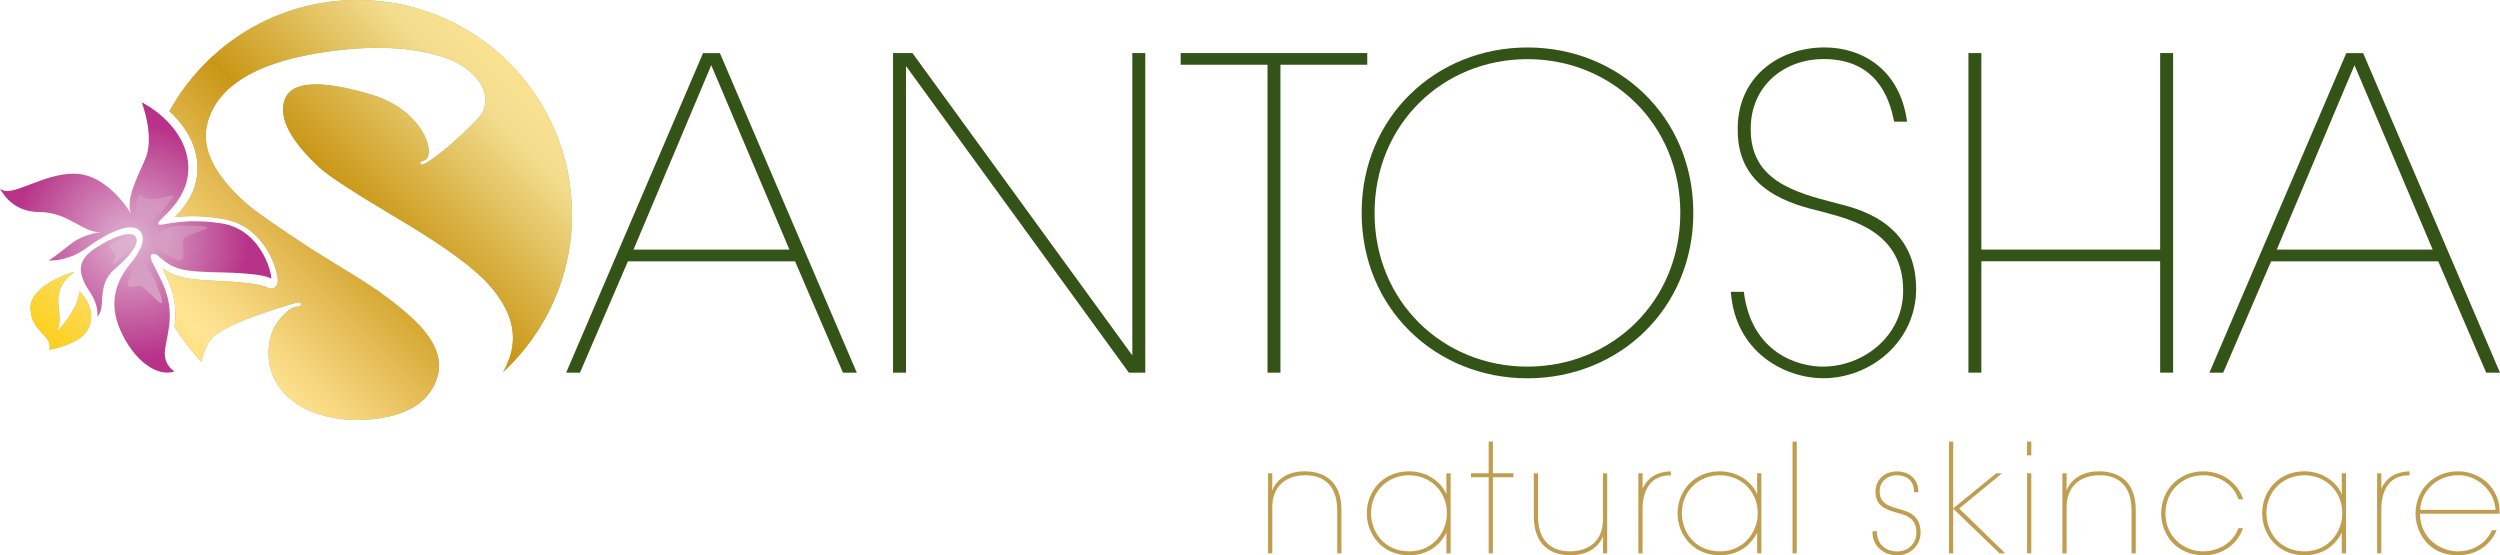<?xml version="1.0" encoding="utf-8"?>
<!-- Generator: Adobe Illustrator 24.1.3, SVG Export Plug-In . SVG Version: 6.00 Build 0)  -->
<svg version="1.1" id="Ebene_1" xmlns="http://www.w3.org/2000/svg" xmlns:xlink="http://www.w3.org/1999/xlink" x="0px" y="0px"
	 viewBox="0 0 601.51 133.61" style="enable-background:new 0 0 601.51 133.61;" xml:space="preserve">
<style type="text/css">
	.st0{fill:#345317;}
	.st1{fill:#C09E4F;}
	.st2{fill:url(#SVGID_1_);}
	.st3{fill:url(#SVGID_2_);}
	.st4{fill:url(#SVGID_3_);}
	.st5{fill:url(#SVGID_4_);}
	.st6{fill:url(#SVGID_5_);}
	.st7{clip-path:url(#SVGID_7_);fill:url(#SVGID_8_);}
</style>
<g>
	<path class="st0" d="M139.54,89.67h-3.32l32.94-76.89h4.05l32.94,76.89h-3.33l-11.53-26.8h-40.21L139.54,89.67z M171.13,15.68
		l-18.7,44.37h37.51L171.13,15.68z"/>
	<path class="st0" d="M272.44,85.51V12.77h3.12v76.89h-3.95l-53.62-73.77v73.77h-3.12V12.77h4.67L272.44,85.51z"/>
	<path class="st0" d="M304.96,15.58h-20.89v-2.81h44.9v2.81h-20.89v74.08h-3.11V15.58z"/>
	<path class="st0" d="M327.62,51.12c0-22.96,17.87-39.7,39.9-39.7c22.03,0,39.9,16.73,39.9,39.8c0,23.07-17.88,39.8-39.9,39.8
		c-22.03,0-39.9-16.73-39.9-39.8V51.12z M330.73,51.32c0,21.2,16.42,36.89,36.78,36.89c20.36,0,36.78-15.69,36.78-36.99
		c0-21.3-16.42-36.99-36.78-36.99c-20.37,0-36.78,15.69-36.78,36.99V51.32z"/>
	<path class="st0" d="M419.57,70.23c1.87,14.76,13.09,17.98,19.02,17.98c9.67,0,19.32-7.27,19.32-18.29
		c0-14.13-12.26-17.04-19.64-19.02c-6.75-1.66-20.16-4.89-20.16-19.43c-0.31-12.78,9.77-20.06,20.89-20.06
		c9.04,0,18.18,5.3,19.85,17.87h-3.12c-1.14-6.13-4.57-15.07-16.93-15.07c-9.76,0-17.57,6.65-17.57,16.73
		c-0.1,12.26,10.08,15.28,20.68,17.97c3.74,1.04,19.12,3.85,19.12,20.58c0,12.67-10.91,21.51-22.34,21.51
		c-9.24,0-21.2-6.24-22.24-20.79H419.57z"/>
	<path class="st0" d="M473.61,89.67V12.77h3.11v47.28h43.02V12.77h3.12v76.89h-3.12v-26.8h-43.02v26.8H473.61z"/>
	<path class="st0" d="M534.91,89.67h-3.32l32.94-76.89h4.05l32.93,76.89h-3.32l-11.54-26.8h-40.21L534.91,89.67z M566.5,15.68
		l-18.7,44.37h37.51L566.5,15.68z"/>
	<g>
		<path class="st1" d="M305.1,113.87h1.02c0,1.31,0,2.58-0.04,4.18c1.31-3.34,4.65-4.72,8.07-4.65c5.74,0.15,8.61,3.6,8.61,9.38
			v10.35h-1.02v-10.35c0-5.2-2.54-8.5-7.81-8.43c-4.58,0.07-7.81,2.65-7.81,7.71v11.08h-1.02V113.87z"/>
		<path class="st1" d="M349.03,133.13h-1.02v-4.98c-1.74,3.45-4.94,5.45-9.01,5.45c-6.32,0-10.14-4.91-10.14-10.1
			c0-5.31,3.92-10.1,10.14-10.1c4.65,0,7.99,2.87,9.01,5.56v-5.09h1.02V133.13z M329.88,123.54c0.03,4.32,3.01,9.12,9.23,9.12
			c4.11,0,7.23-2.51,8.47-5.99c0.4-1.06,0.58-2.22,0.54-3.38c0-1.16-0.22-2.33-0.65-3.34c-1.31-3.34-4.54-5.6-8.47-5.6
			c-5.01,0-9.12,3.74-9.12,9.16V123.54z"/>
		<path class="st1" d="M358.18,114.82h-4.25v-0.95h4.25v-7.63h1.02v7.63h4.94v0.95h-4.94v18.31h-1.02V114.82z"/>
		<path class="st1" d="M386.7,133.13h-1.02c0-1.31,0-2.58,0.04-4.18c-1.31,3.34-4.65,4.72-8.07,4.65c-5.74-0.15-8.61-3.6-8.61-9.37
			v-10.36h1.02v10.36c0,5.19,2.54,8.5,7.81,8.43c4.58-0.07,7.81-2.65,7.81-7.7v-11.08h1.02V133.13z"/>
		<path class="st1" d="M394.19,113.87h1.02v3.67c1.82-3.81,5.12-4.03,6.79-4.14v0.98h-0.29c-4.1,0-6.5,2.98-6.5,8.21v10.54h-1.02
			V113.87z"/>
		<path class="st1" d="M423.8,133.13h-1.02v-4.98c-1.74,3.45-4.94,5.45-9.01,5.45c-6.32,0-10.14-4.91-10.14-10.1
			c0-5.31,3.92-10.1,10.14-10.1c4.65,0,7.99,2.87,9.01,5.56v-5.09h1.02V133.13z M404.66,123.54c0.03,4.32,3.01,9.12,9.23,9.12
			c4.11,0,7.23-2.51,8.47-5.99c0.4-1.06,0.58-2.22,0.54-3.38c0-1.16-0.22-2.33-0.65-3.34c-1.31-3.34-4.54-5.6-8.47-5.6
			c-5.01,0-9.12,3.74-9.12,9.16V123.54z"/>
		<path class="st1" d="M431.29,106.25h1.02v26.88h-1.02V106.25z"/>
		<path class="st1" d="M460.54,118.42c0-2.91-2-4.1-4.07-4.07c-2.58,0-4.32,1.74-4.21,4.04c0.11,2.33,1.49,3.19,4.21,3.96
			c2.55,0.69,5.41,1.38,5.63,5.49c0.18,3.16-2.33,5.78-5.63,5.78c-3.2,0-6.14-2.29-5.92-5.81h1.02c0,3.09,2.11,4.87,4.91,4.87
			c2.87,0,4.69-2.18,4.62-4.69c-0.07-2.65-1.53-3.92-4.65-4.61c-2.91-0.84-5.09-1.67-5.2-4.98c0-3.2,2.36-4.98,5.23-4.98
			c2.8,0.04,5.09,1.71,5.09,5.01H460.54z"/>
		<path class="st1" d="M468.93,106.25h1.02v16.06l10.35-8.43h1.38l-10.28,8.47l11.08,10.79h-1.38l-11.15-10.75v10.75h-1.02V106.25z"
			/>
		<path class="st1" d="M487.72,106.25h1.02v3.31h-1.02V106.25z M487.72,113.87h1.02v19.26h-1.02V113.87z"/>
		<path class="st1" d="M496.22,113.87h1.02c0,1.31,0,2.58-0.04,4.18c1.31-3.34,4.65-4.72,8.07-4.65c5.74,0.15,8.61,3.6,8.61,9.38
			v10.35h-1.02v-10.35c0-5.2-2.54-8.5-7.81-8.43c-4.58,0.07-7.81,2.65-7.81,7.71v11.08h-1.02V113.87z"/>
		<path class="st1" d="M539.68,127.07c-1.34,3.92-5.05,6.54-9.37,6.54c-6.87,0-10.32-5.19-10.32-10.06c0-5.7,4.29-10.14,10.14-10.14
			c3.92,0,8.07,2.18,9.59,6.72h-1.13c-1.49-4.25-5.52-5.81-8.43-5.78c-2.73,0.04-4.5,0.8-6.5,2.58c-1.56,1.42-2.65,3.96-2.65,6.58
			c0,5.45,4.21,9.16,9.12,9.16c4.36-0.04,7.48-2.73,8.43-5.59H539.68z"/>
		<path class="st1" d="M564.46,133.13h-1.02v-4.98c-1.74,3.45-4.94,5.45-9.01,5.45c-6.32,0-10.14-4.91-10.14-10.1
			c0-5.31,3.92-10.1,10.14-10.1c4.65,0,7.99,2.87,9.01,5.56v-5.09h1.02V133.13z M545.31,123.54c0.03,4.32,3.01,9.12,9.23,9.12
			c4.11,0,7.23-2.51,8.47-5.99c0.4-1.06,0.58-2.22,0.54-3.38c0-1.16-0.22-2.33-0.65-3.34c-1.31-3.34-4.54-5.6-8.47-5.6
			c-5.01,0-9.12,3.74-9.12,9.16V123.54z"/>
		<path class="st1" d="M571.94,113.87h1.02v3.67c1.82-3.81,5.12-4.03,6.79-4.14v0.98h-0.29c-4.1,0-6.5,2.98-6.5,8.21v10.54h-1.02
			V113.87z"/>
		<path class="st1" d="M582.26,123.61c0.07,6.28,5.34,9.08,9.12,9.05c3.56,0,6.68-1.82,8.21-5.09h1.12
			c-0.87,2.04-2.25,3.56-3.89,4.58c-1.63,0.98-3.52,1.45-5.49,1.45c-7.27,0-10.14-5.78-10.14-10.06c0-5.77,4.43-10.14,10.17-10.14
			c2.58,0,5.05,0.91,6.9,2.58c2.11,1.89,3.34,4.8,3.16,7.63H582.26z M600.43,122.67c-0.22-4.65-4.54-8.5-9.05-8.32
			c-4.76,0-8.79,3.45-9.08,8.32H600.43z"/>
	</g>
	<radialGradient id="SVGID_1_" cx="31.392" cy="58.064" r="28.49" gradientUnits="userSpaceOnUse">
		<stop  offset="0" style="stop-color:#E0B6D3"/>
		<stop  offset="1" style="stop-color:#B73288"/>
	</radialGradient>
	<path class="st2" d="M32.6,56.9c-1.04-1.39-5.06-0.21-9.71,2.85c-4.65,3.06-4.07,6.28-1.28,10.49c2.41,3.63,1.76,5.88,1.76,5.88
		c2.36-1.88-0.39-7.37,4.18-11.32C33,60.06,33.35,57.92,32.6,56.9z M53.3,53.75c-10.35-1.59-14.97,1.08-15.28,0.08
		c-0.3-0.99,8.45-5.9,7.17-15.18c-1.27-9.28-11.1-14.05-11.1-14.05s3.24,8.27,0.83,13.72c-2.41,5.45-4.59,9.75-3.42,13.06
		c0,0-5.41-9.4-13.42-9.58C10.07,41.61,2.45,48,0,45.29c0,0,2.39,5.73,9.47,5.73c7.08,0,10.69,5.26,14.9,4.8c0,0-4.21,0.5-6.95,2.59
		c-2.73,2.09-4.64,3.69-5.74,4.26c0,0,4.52,0.4,9.11-2.98c4.58-3.38,10.43-6.38,12.69-4.31c2.26,2.07-0.34,5.86-2,7.92
		c-1.66,2.06-6.13,7.62-2.7,15.72c3.43,8.1,9.34,11.78,13.2,10.33c0,0-2.77-1.52-2.28-5.19c0.49-3.68,2.49-8.92-0.34-15.47
		c-2.04-4.73-3.72-6.65-2.88-7.45c0,0,0.62-0.51,1.59,0.35c3.71,3.3,5.65,3.76,14.86,3.94c9.21,0.2,11.7,1.04,12.26,1.51
		C65.75,67.52,63.64,55.34,53.3,53.75z"/>
	<path class="st1" d="M13.58,79.97c0,0,1.07-1.52,0.64-4.93c-0.42-3.41-0.64-6.46,3.74-9.67c0,0-10.79,3.06-10.62,8.84
		c0.17,5.78,5.4,6.38,4.55,9.92c0,0,6.25-1.12,8.56-3.88c2.32-2.75,1.98-6.94-1.4-10.19C19.05,70.07,19.52,73.54,13.58,79.97z
		 M121.01,89.56c10.22-9.44,16.62-22.93,16.62-37.94C137.63,23.11,114.52,0,86.01,0C66.5,0,49.53,10.82,40.75,26.78
		c2.88,2.6,6.06,6.61,6.67,12c0.72,6.41-2.73,10.81-5.32,13.44c1.12-0.13,2.49-0.23,4.11-0.23c2.44,0,5.01,0.24,7.66,0.72
		c10.26,1.83,13.17,12.96,12.98,15.1c-0.09,1.12-0.93,1.63-1.65,1.63h-0.52l-0.45-0.32c-0.06-0.04-1.73-1.06-11.36-1.5
		c-7.54-0.34-10.59-0.73-13.74-3.03c0.48,1,1.04,2.2,1.64,3.69c1.59,3.93,1.61,7.41,1.22,10.33c1.85,3.02,4.02,5.83,6.43,8.4
		c0.04-0.15,0.06-0.31,0.1-0.46c0.86-2.89,1.86-4.81,3-5.74c1.14-0.93,4.22-2.78,9.56-4.71c5.78-2.09,10.45-3.32,10.48-3.32
		c0.41-0.1,0.77-0.07,0.87,0.32c0.07,0.28-0.15,0.63-0.61,0.69c-0.21,0.03-0.42-0.04-0.8,0.06c-0.94,0.25-1.74,0.94-1.81,1.01
		c-0.12,0.11-0.24,0.22-0.37,0.35c-1.82,1.69-3.01,3.47-3.57,5.34c-2.41,8.13,1.82,16.25,11.81,19.22
		c4.95,1.47,10.12,1.68,15.51,0.64c6.9-1.3,11.12-4.57,12.67-9.8c1.36-4.58-0.9-9.47-6.77-14.67c-3.21-2.89-7.08-5.76-11.61-8.64
		c-3.87-2.37-7.69-4.72-11.47-7.07c-8.6-5.6-14.03-9.4-16.29-11.39c-7.88-7.01-10.91-13.56-9.11-19.63
		c2.47-8.31,11.05-13.74,25.73-16.3c11.89-2.05,21.95-1.86,30.17,0.58c3.36,1,6.02,2.5,7.96,4.5c2.61,2.51,3.46,5.3,2.54,8.38
		c-0.36,1.21-2.08,2.98-5.72,6.37c-3.48,3.23-5.83,5-7.88,6.31c-0.71,0.44-1.02,0.5-1.03,0.51c-0.28,0.11-0.57,0.02-0.66-0.2
		c-0.08-0.22,0.07-0.48,0.35-0.59c0.12-0.05,0.38-0.02,0.64-0.18c0.92-0.55,1.05-1.55,1.06-1.91c-0.01-1.75-0.62-4.35-3.32-7.44
		c-2.54-2.92-5.99-5.14-10.58-6.5c-12.51-3.72-19.48-3.2-20.89,1.57c-1.25,4.2,1.55,9.51,8.39,15.91
		c2.23,2.08,8.36,6.09,18.39,12.02c10.03,5.92,17.05,10.86,21.07,14.79c6.19,6.2,8.38,12.35,6.57,18.42
		C122.36,86.86,121.76,88.24,121.01,89.56z"/>
	<linearGradient id="SVGID_2_" gradientUnits="userSpaceOnUse" x1="32.181" y1="57.362" x2="26.954" y2="61.213">
		<stop  offset="0" style="stop-color:#DEB2D0"/>
		<stop  offset="1" style="stop-color:#DCACCD"/>
	</linearGradient>
	<path class="st3" d="M32.06,57.24c0,0-0.81-0.91-2.85,0.14c-1.76,0.91-3.89,1.52-2.03,3.06c1.7,1.4-1.28,4.14,0.59,2.79
		C29.65,61.89,33.19,58.26,32.06,57.24z"/>
	<linearGradient id="SVGID_3_" gradientUnits="userSpaceOnUse" x1="34.781" y1="53.105" x2="37.841" y2="46.447">
		<stop  offset="0" style="stop-color:#D69CC2"/>
		<stop  offset="0.549" style="stop-color:#D497BF"/>
		<stop  offset="1" style="stop-color:#D18EB9"/>
	</linearGradient>
	<path class="st4" d="M34.38,52.87c0,0-2.42-1.31-1.29-5.16c0.56-1.9,1.07,0.19,2.88,0.23c3.44,0.09,6.92-2.09,5.3,0
		C39.64,50.04,36.85,54.08,34.38,52.87z"/>
	<linearGradient id="SVGID_4_" gradientUnits="userSpaceOnUse" x1="34.764" y1="62.721" x2="34.856" y2="73.33">
		<stop  offset="0" style="stop-color:#D79FC4"/>
		<stop  offset="1" style="stop-color:#D69CC2"/>
	</linearGradient>
	<path class="st5" d="M34.38,62.77c0,0,2.36,2.69,4.19,7.99c2,5.78-3.47-2.02-4.99-1.97c-1.3,0.04-3.82,1.16-2.57-1.67
		C32.26,64.28,32.89,62.85,34.38,62.77z"/>
	<linearGradient id="SVGID_5_" gradientUnits="userSpaceOnUse" x1="40.266" y1="57.701" x2="48.454" y2="58.946">
		<stop  offset="0" style="stop-color:#D69CC2"/>
		<stop  offset="0.312" style="stop-color:#D394BD"/>
		<stop  offset="1" style="stop-color:#CD83B2"/>
	</linearGradient>
	<path class="st6" d="M37.23,57.71c0,0,0.45-3.36,6.88-3.39c12.95-0.07,0.08,1.56-0.06,3.52c-0.19,2.58,1.18,6.54-2.76,4.09
		C37.36,59.49,36.95,59.59,37.23,57.71z"/>
	<g>
		<defs>
			<path id="SVGID_6_" d="M13.58,79.97c0,0,1.07-1.52,0.64-4.93c-0.42-3.41-0.64-6.46,3.74-9.67c0,0-10.79,3.06-10.62,8.84
				c0.17,5.78,5.4,6.38,4.55,9.92c0,0,6.25-1.12,8.56-3.88c2.32-2.75,1.98-6.94-1.4-10.19C19.05,70.07,19.52,73.54,13.58,79.97z
				 M121.01,89.56c10.22-9.44,16.62-22.93,16.62-37.94C137.63,23.11,114.52,0,86.01,0C66.5,0,49.53,10.82,40.75,26.78
				c2.88,2.6,6.06,6.61,6.67,12c0.72,6.41-2.73,10.81-5.32,13.44c1.12-0.13,2.49-0.23,4.11-0.23c2.44,0,5.01,0.24,7.66,0.72
				c10.26,1.83,13.17,12.96,12.98,15.1c-0.09,1.12-0.93,1.63-1.65,1.63h-0.52l-0.45-0.32c-0.06-0.04-1.73-1.06-11.36-1.5
				c-7.54-0.34-10.59-0.73-13.74-3.03c0.48,1,1.04,2.2,1.64,3.69c1.59,3.93,1.61,7.41,1.22,10.33c1.85,3.02,4.02,5.83,6.43,8.4
				c0.04-0.15,0.06-0.31,0.1-0.46c0.86-2.89,1.86-4.81,3-5.74c1.14-0.93,4.22-2.78,9.56-4.71c5.78-2.09,10.45-3.32,10.48-3.32
				c0.41-0.1,0.77-0.07,0.87,0.32c0.07,0.28-0.15,0.63-0.61,0.69c-0.21,0.03-0.42-0.04-0.8,0.06c-0.94,0.25-1.74,0.94-1.81,1.01
				c-0.12,0.11-0.24,0.22-0.37,0.35c-1.82,1.69-3.01,3.47-3.57,5.34c-2.41,8.13,1.82,16.25,11.81,19.22
				c4.95,1.47,10.12,1.68,15.51,0.64c6.9-1.3,11.12-4.57,12.67-9.8c1.36-4.58-0.9-9.47-6.77-14.67c-3.21-2.89-7.08-5.76-11.61-8.64
				c-3.87-2.37-7.69-4.72-11.47-7.07c-8.6-5.6-14.03-9.4-16.29-11.39c-7.88-7.01-10.91-13.56-9.11-19.63
				c2.47-8.31,11.05-13.74,25.73-16.3c11.89-2.05,21.95-1.86,30.17,0.58c3.36,1,6.02,2.5,7.96,4.5c2.61,2.51,3.46,5.3,2.54,8.38
				c-0.36,1.21-2.08,2.98-5.72,6.37c-3.48,3.23-5.83,5-7.88,6.31c-0.71,0.44-1.02,0.5-1.03,0.51c-0.28,0.11-0.57,0.02-0.66-0.2
				c-0.08-0.22,0.07-0.48,0.35-0.59c0.12-0.05,0.38-0.02,0.64-0.18c0.92-0.55,1.05-1.55,1.06-1.91c-0.01-1.75-0.62-4.35-3.32-7.44
				c-2.54-2.92-5.99-5.14-10.58-6.5c-12.51-3.72-19.48-3.2-20.89,1.57c-1.25,4.2,1.55,9.51,8.39,15.91
				c2.23,2.08,8.36,6.09,18.39,12.02c10.03,5.92,17.05,10.86,21.07,14.79c6.19,6.2,8.38,12.35,6.57,18.42
				C122.36,86.86,121.76,88.24,121.01,89.56z"/>
		</defs>
		<clipPath id="SVGID_7_">
			<use xlink:href="#SVGID_6_"  style="overflow:visible;"/>
		</clipPath>
		
			<linearGradient id="SVGID_8_" gradientUnits="userSpaceOnUse" x1="-62.902" y1="-25.245" x2="158.621" y2="-25.245" gradientTransform="matrix(0.446 -0.446 0.707 0.707 84.788 109.998)">
			<stop  offset="5.618000e-03" style="stop-color:#FCCB00"/>
			<stop  offset="0.253" style="stop-color:#FFE595"/>
			<stop  offset="0.319" style="stop-color:#F8D982"/>
			<stop  offset="0.45" style="stop-color:#E3BA53"/>
			<stop  offset="0.596" style="stop-color:#C99716"/>
			<stop  offset="0.814" style="stop-color:#E9CD74"/>
			<stop  offset="0.871" style="stop-color:#F2DC8D"/>
			<stop  offset="1" style="stop-color:#FFE595"/>
		</linearGradient>
		<polygon class="st7" points="203.82,87.6 105.07,186.36 -27.27,54.02 71.48,-44.73 		"/>
	</g>
</g>
</svg>
